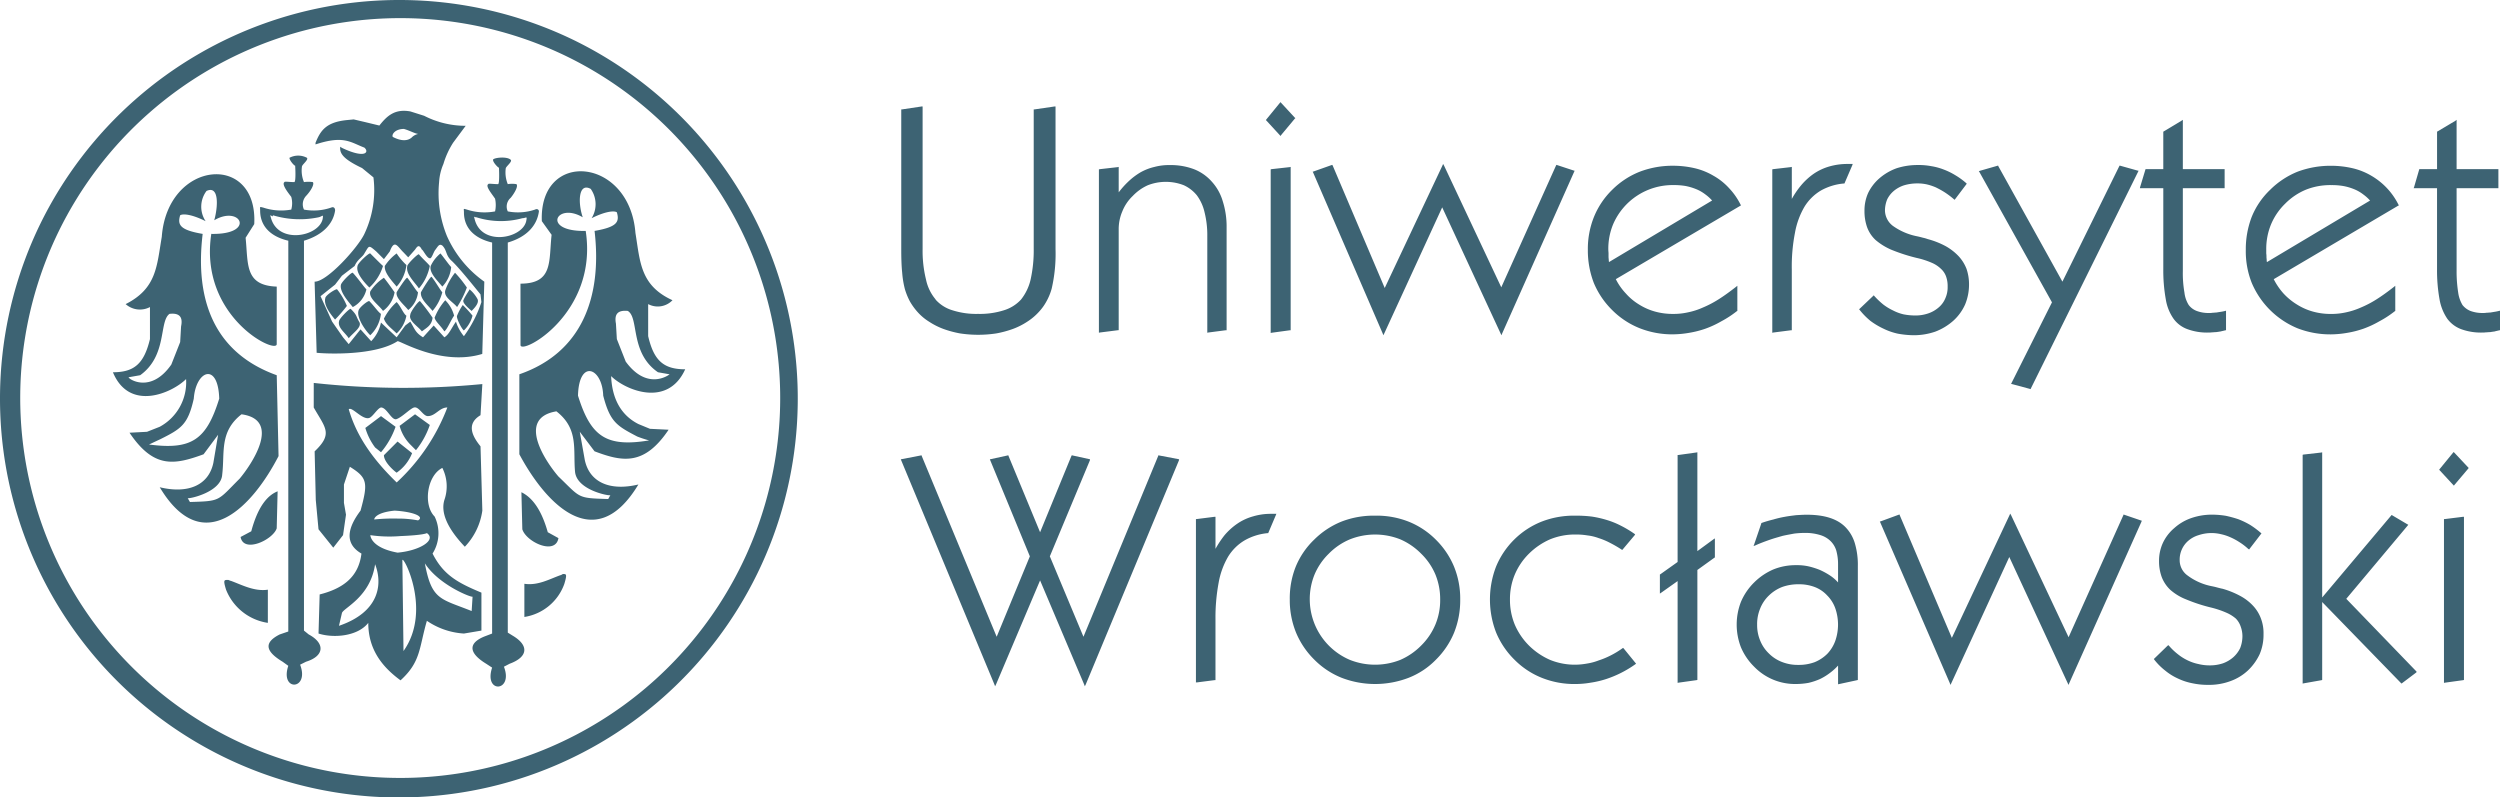 <?xml version="1.0" encoding="UTF-8" standalone="no"?>
<svg
   width="299.123"
   height="95.415"
   viewBox="0 0 299.123 95.415"
   version="1.1"
   id="svg1"
   xmlns="http://www.w3.org/2000/svg"
   xmlns:svg="http://www.w3.org/2000/svg">
  <defs
     id="defs1" />
  <g
     id="Warstwa_x0020_1"
     transform="translate(-1047.034,-1240.763)">
    <g
       id="_2410680934192"
       transform="translate(1047.036,1240.744)"
       style="fill:#3d6373;fill-opacity:1">
      <path
         id="Path_2"
         data-name="Path 2"
         d="m 4967.082,1695.87 2.365,-0.353 h 0.109 v 17.044 a 14.265,14.265 0 0 0 0.408,3.67 5.36,5.36 0 0 0 1.141,2.365 v 0.027 a 4.376,4.376 0 0 0 2.012,1.278 9.308,9.308 0 0 0 3.072,0.435 9.468,9.468 0 0 0 3.1,-0.435 4.6,4.6 0 0 0 2.039,-1.278 v 0 a 6.012,6.012 0 0 0 1.143,-2.365 16.056,16.056 0 0 0 0.379,-3.7 v -16.688 h 0.083 l 2.417,-0.353 h 0.11 v 17.072 a 18.514,18.514 0 0 1 -0.462,4.73 6.857,6.857 0 0 1 -0.626,1.522 6.078,6.078 0 0 1 -0.925,1.277 6.84,6.84 0 0 1 -1.357,1.142 8.472,8.472 0 0 1 -1.713,0.87 v 0 a 12.184,12.184 0 0 1 -2.012,0.543 14.435,14.435 0 0 1 -4.323,0 12.134,12.134 0 0 1 -2.011,-0.543 v 0 a 8.489,8.489 0 0 1 -1.714,-0.87 v 0 a 6.257,6.257 0 0 1 -1.359,-1.142 7.385,7.385 0 0 1 -0.923,-1.277 7.938,7.938 0 0 1 -0.6,-1.468 11.146,11.146 0 0 1 -0.325,-1.985 c -0.083,-0.815 -0.109,-1.74 -0.109,-2.8 v -16.718 z m 23.568,26.587 v -19.41 l 0.11,-0.027 2.147,-0.245 0.111,-0.027 v 3.045 a 10.216,10.216 0 0 1 1.139,-1.278 8.1,8.1 0 0 1 1.468,-1.115 v 0 a 6.371,6.371 0 0 1 1.686,-0.652 6.754,6.754 0 0 1 1.849,-0.218 v 0 a 7.853,7.853 0 0 1 2.854,0.489 5.516,5.516 0 0 1 2.12,1.468 v 0 a 5.951,5.951 0 0 1 1.332,2.365 9.934,9.934 0 0 1 0.463,3.126 v 0 12.315 h -0.11 l -2.093,0.272 -0.108,0.027 v -11.526 0 a 11.272,11.272 0 0 0 -0.326,-2.882 5.425,5.425 0 0 0 -0.927,-2.039 v 0 a 4.377,4.377 0 0 0 -1.548,-1.2 5.921,5.921 0 0 0 -4.32,0 5.691,5.691 0 0 0 -1.795,1.278 v 0 a 5.18,5.18 0 0 0 -1.251,1.849 5.383,5.383 0 0 0 -0.434,2.2 v 12.016 h -0.082 l -2.149,0.272 -0.137,0.027 z m 20.035,-25.391 1.6,-1.957 0.083,-0.109 0.081,0.082 1.632,1.767 0.079,0.054 -0.079,0.082 -1.632,1.957 -0.081,0.109 -0.083,-0.109 -1.6,-1.74 -0.053,-0.055 z m 0.518,25.445 v -19.464 l 0.081,-0.027 2.2,-0.245 0.11,-0.027 v 19.546 h -0.083 l -2.2,0.3 -0.108,0.027 z m 13.4,0.163 -8.32,-19.246 -0.053,-0.109 0.108,-0.027 2.146,-0.761 0.083,-0.027 0.053,0.081 6.227,14.653 6.906,-14.653 0.079,-0.19 0.109,0.19 6.852,14.571 6.551,-14.571 0.055,-0.081 0.08,0.027 1.985,0.653 0.108,0.027 -0.053,0.109 -8.619,19.355 -0.081,0.217 -0.109,-0.217 -6.986,-15.087 -6.932,15.087 -0.109,0.217 z m 27.075,-8.536 12.34,-7.367 a 5.116,5.116 0 0 0 -0.814,-0.734 4.72,4.72 0 0 0 -1.088,-0.625 6.848,6.848 0 0 0 -1.277,-0.38 8.456,8.456 0 0 0 -1.468,-0.109 7.748,7.748 0 0 0 -7.2,4.7 7.688,7.688 0 0 0 -0.571,2.99 c 0,0.191 0.026,0.354 0.026,0.489 v 0.408 0 c 0,0.136 0.027,0.272 0.027,0.408 z m 15.3,5.872 a 12.238,12.238 0 0 1 -1.876,1.223 11.582,11.582 0 0 1 -1.875,0.87 v 0 a 11.512,11.512 0 0 1 -1.9,0.489 11.944,11.944 0 0 1 -1.958,0.19 10.591,10.591 0 0 1 -4.023,-0.734 9.776,9.776 0 0 1 -3.289,-2.174 9.911,9.911 0 0 1 -2.2,-3.262 10.83,10.83 0 0 1 -0.706,-3.942 10.276,10.276 0 0 1 0.734,-3.942 9.554,9.554 0 0 1 2.176,-3.235 9.729,9.729 0 0 1 3.316,-2.175 11,11 0 0 1 4,-0.707 11.393,11.393 0 0 1 2.583,0.3 7.985,7.985 0 0 1 2.229,0.9 7.468,7.468 0 0 1 1.848,1.468 8.1,8.1 0 0 1 1.386,1.984 l 0.055,0.082 -0.082,0.054 -14.9,8.78 a 7.157,7.157 0 0 0 1.2,1.713 6.834,6.834 0 0 0 1.6,1.332 7.154,7.154 0 0 0 1.93,0.843 7.881,7.881 0 0 0 2.147,0.272 v 0 a 7.819,7.819 0 0 0 1.767,-0.19 8.34,8.34 0 0 0 1.768,-0.571 12.447,12.447 0 0 0 1.875,-0.979 c 0.653,-0.408 1.358,-0.924 2.093,-1.495 l 0.163,-0.136 v 3.018 z m 4.241,2.447 v -19.41 l 0.081,-0.027 2.121,-0.245 0.135,-0.027 v 3.833 a 10.382,10.382 0 0 1 1.088,-1.6 7.826,7.826 0 0 1 1.576,-1.441 6.559,6.559 0 0 1 1.821,-0.843 7.711,7.711 0 0 1 2.12,-0.3 h 0.681 l -0.055,0.163 -0.9,2.093 -0.027,0.081 h -0.054 a 6.794,6.794 0 0 0 -2.774,0.843 5.774,5.774 0 0 0 -1.957,1.93 9.41,9.41 0 0 0 -1.142,3.126 20.977,20.977 0 0 0 -0.38,4.377 v 7.286 h -0.108 l -2.12,0.272 -0.109,0.027 z m 10.466,-2.746 1.6,-1.522 0.081,-0.081 0.055,0.081 a 9.632,9.632 0 0 0 1.087,1.033 6.438,6.438 0 0 0 1.168,0.707 v 0 a 5.347,5.347 0 0 0 1.252,0.462 7.406,7.406 0 0 0 1.358,0.136 4.681,4.681 0 0 0 1.576,-0.244 3.728,3.728 0 0 0 1.25,-0.707 v 0 a 2.865,2.865 0 0 0 0.816,-1.114 3.229,3.229 0 0 0 0.272,-1.387 3.427,3.427 0 0 0 -0.191,-1.223 2.278,2.278 0 0 0 -0.6,-0.9 3.611,3.611 0 0 0 -1.115,-0.734 9.674,9.674 0 0 0 -1.768,-0.571 v 0 a 21.144,21.144 0 0 1 -3.043,-0.979 7.39,7.39 0 0 1 -1.9,-1.169 v 0 a 3.927,3.927 0 0 1 -1.006,-1.495 v 0 a 5.737,5.737 0 0 1 -0.327,-1.984 5.137,5.137 0 0 1 0.436,-2.148 5.5,5.5 0 0 1 1.359,-1.767 v 0 a 6.5,6.5 0 0 1 2.065,-1.2 8.168,8.168 0 0 1 2.5,-0.381 v 0 a 8.114,8.114 0 0 1 1.631,0.136 7.216,7.216 0 0 1 1.5,0.408 v 0 a 8.166,8.166 0 0 1 1.385,0.68 8.416,8.416 0 0 1 1.306,0.952 l 0.053,0.055 -0.053,0.081 -1.334,1.767 -0.081,0.082 -0.082,-0.082 a 10.224,10.224 0 0 0 -1.087,-0.815 10.521,10.521 0 0 0 -1.086,-0.6 v 0 a 6.371,6.371 0 0 0 -1.087,-0.354 5.124,5.124 0 0 0 -1.088,-0.109 5.5,5.5 0 0 0 -1.575,0.218 3.682,3.682 0 0 0 -1.252,0.679 v 0 a 3.081,3.081 0 0 0 -0.788,1.005 3.542,3.542 0 0 0 -0.271,1.332 2.358,2.358 0 0 0 0.951,1.849 7.449,7.449 0 0 0 2.936,1.251 v 0 c 0.244,0.054 0.464,0.109 0.654,0.163 a 3.932,3.932 0 0 1 0.569,0.163 9.785,9.785 0 0 1 2.146,0.843 6.475,6.475 0 0 1 1.55,1.2 v 0 a 4.723,4.723 0 0 1 0.952,1.523 5.694,5.694 0 0 1 0.3,1.849 6.244,6.244 0 0 1 -0.461,2.392 v 0 a 5.815,5.815 0 0 1 -1.413,1.957 v 0 a 7.006,7.006 0 0 1 -2.148,1.305 7.913,7.913 0 0 1 -2.583,0.435 11.041,11.041 0 0 1 -1.93,-0.19 7.546,7.546 0 0 1 -1.713,-0.6 8.943,8.943 0 0 1 -1.548,-0.925 8.6,8.6 0 0 1 -1.305,-1.332 l -0.055,-0.055 z m 20.361,9.6 -2.121,-0.571 -0.135,-0.027 0.055,-0.11 4.838,-9.65 -8.672,-15.577 -0.082,-0.108 0.136,-0.055 2.093,-0.6 0.082,-0.027 0.027,0.082 7.666,13.81 6.8,-13.81 0.054,-0.082 0.083,0.027 2.039,0.571 0.136,0.027 -0.053,0.109 -12.833,25.934 -0.027,0.082 z m 23.378,-7.014 c -0.161,0.054 -0.352,0.082 -0.543,0.136 -0.162,0.027 -0.353,0.054 -0.516,0.081 -0.191,0 -0.354,0.028 -0.517,0.028 a 2.857,2.857 0 0 1 -0.461,0.027 6.78,6.78 0 0 1 -2.5,-0.407 3.523,3.523 0 0 1 -1.661,-1.251 5.553,5.553 0 0 1 -0.923,-2.311 19.519,19.519 0 0 1 -0.3,-3.642 v -9.658 h -2.8 l 0.026,-0.136 0.625,-2.067 0.028,-0.081 h 2.12 v -4.486 l 0.055,-0.027 2.122,-1.278 0.162,-0.109 v 5.9 h 5 v 2.284 h -5 v 9.922 0 a 13.432,13.432 0 0 0 0.191,2.555 3.557,3.557 0 0 0 0.516,1.5 2.147,2.147 0 0 0 0.954,0.707 4,4 0 0 0 1.494,0.244 2.06,2.06 0 0 0 0.407,-0.027 c 0.137,0 0.3,-0.027 0.436,-0.027 0.162,-0.027 0.326,-0.054 0.516,-0.082 a 4.91,4.91 0 0 0 0.544,-0.109 l 0.109,-0.027 v 2.338 z m 4.975,-8.155 12.342,-7.367 a 5.17,5.17 0 0 0 -0.815,-0.734 4.673,4.673 0 0 0 -1.089,-0.625 6.549,6.549 0 0 0 -1.3,-0.38 7.954,7.954 0 0 0 -1.44,-0.109 7.858,7.858 0 0 0 -3.02,0.544 7.549,7.549 0 0 0 -2.5,1.685 7.463,7.463 0 0 0 -1.685,2.474 7.724,7.724 0 0 0 -0.571,2.99 v 0.489 a 2.378,2.378 0 0 1 0.027,0.408 c 0,0.136 0.028,0.272 0.028,0.408 v 0 a 0.615,0.615 0 0 0 0.03,0.213 z m 15.306,5.872 a 12.265,12.265 0 0 1 -1.876,1.223 11.61,11.61 0 0 1 -1.876,0.87 v 0 a 11.5,11.5 0 0 1 -1.9,0.489 11.93,11.93 0 0 1 -1.956,0.19 10.829,10.829 0 0 1 -4.051,-0.734 10.153,10.153 0 0 1 -5.465,-5.437 10.276,10.276 0 0 1 -0.707,-3.942 10.8,10.8 0 0 1 0.707,-3.942 9.272,9.272 0 0 1 2.2,-3.235 9.922,9.922 0 0 1 3.29,-2.175 11.263,11.263 0 0 1 4.025,-0.707 v 0 a 11.387,11.387 0 0 1 2.582,0.3 7.979,7.979 0 0 1 2.229,0.9 v 0 a 8.273,8.273 0 0 1 3.233,3.452 l 0.055,0.082 -0.109,0.054 -14.869,8.78 a 7.93,7.93 0 0 0 1.169,1.713 7.572,7.572 0 0 0 1.631,1.332 7.12,7.12 0 0 0 1.93,0.843 7.872,7.872 0 0 0 2.148,0.272 v 0 a 7.974,7.974 0 0 0 1.765,-0.19 8.88,8.88 0 0 0 1.767,-0.571 12.408,12.408 0 0 0 1.876,-0.979 c 0.652,-0.408 1.36,-0.924 2.093,-1.495 l 0.163,-0.136 v 3.018 z m 12.5,2.284 c -0.189,0.054 -0.38,0.082 -0.544,0.136 -0.19,0.027 -0.378,0.054 -0.542,0.081 -0.164,0 -0.354,0.028 -0.518,0.028 a 2.677,2.677 0 0 1 -0.461,0.027 6.885,6.885 0 0 1 -2.5,-0.407 v 0 a 3.656,3.656 0 0 1 -1.66,-1.251 5.93,5.93 0 0 1 -0.924,-2.311 19.529,19.529 0 0 1 -0.3,-3.642 v -9.659 h -2.8 l 0.054,-0.136 0.6,-2.067 0.028,-0.081 h 2.12 v -4.486 l 0.055,-0.027 2.148,-1.278 0.135,-0.109 v 5.9 h 5 v 2.284 h -5 v 9.922 0 a 16.209,16.209 0 0 0 0.19,2.555 3.956,3.956 0 0 0 0.518,1.5 2.3,2.3 0 0 0 0.951,0.707 4.1,4.1 0 0 0 1.495,0.244 2.072,2.072 0 0 0 0.408,-0.027 c 0.163,0 0.3,-0.027 0.463,-0.027 l 0.488,-0.082 a 4.91,4.91 0 0 0 0.544,-0.109 l 0.136,-0.027 v 2.338 z"
         transform="translate(-4859.168,-1682.76)"
         fill="#fff"
         style="fill:#3d6373;fill-opacity:1" />
      <path
         id="Path_3"
         data-name="Path 3"
         d="m 4976.2,3262.809 -11.144,-26.8 -0.056,-0.137 0.135,-0.027 2.258,-0.435 0.081,-0.028 0.027,0.082 8.971,21.639 3.97,-9.623 -4.731,-11.471 -0.055,-0.137 0.136,-0.027 1.985,-0.435 0.082,-0.028 0.028,0.082 3.779,9.134 3.75,-9.134 0.055,-0.082 0.081,0.028 1.985,0.435 0.107,0.027 -0.025,0.137 -4.786,11.471 4.023,9.623 8.944,-21.639 0.028,-0.082 0.081,0.028 2.284,0.435 0.11,0.027 -0.028,0.137 -11.146,26.8 -0.109,0.218 -0.082,-0.218 -5.272,-12.45 -5.274,12.45 -0.109,0.218 z m 24.113,-0.353 v -19.437 h 0.083 l 2.147,-0.271 h 0.109 v 3.833 a 12.115,12.115 0 0 1 1.086,-1.631 7.68,7.68 0 0 1 1.578,-1.414 6.328,6.328 0 0 1 1.848,-0.842 7.321,7.321 0 0 1 2.092,-0.3 h 0.679 l -0.053,0.136 -0.9,2.12 -0.024,0.054 h -0.056 a 6.8,6.8 0 0 0 -2.772,0.87 5.774,5.774 0 0 0 -1.958,1.93 9.413,9.413 0 0 0 -1.142,3.127 22.711,22.711 0 0 0 -0.379,4.35 v 7.312 h -0.109 l -2.122,0.272 h -0.109 z m 13.62,-9.814 a 7.886,7.886 0 0 0 4.812,7.232 8.194,8.194 0 0 0 6.008,0 7.931,7.931 0 0 0 2.5,-1.712 7.733,7.733 0 0 0 1.713,-2.528 7.6,7.6 0 0 0 0.57,-2.991 7.78,7.78 0 0 0 -0.57,-2.989 7.608,7.608 0 0 0 -1.713,-2.5 v 0 a 7.914,7.914 0 0 0 -2.5,-1.712 v 0 a 8.181,8.181 0 0 0 -6.008,0 7.712,7.712 0 0 0 -2.528,1.712 7.614,7.614 0 0 0 -1.712,2.5 7.807,7.807 0 0 0 -0.573,2.988 z m -2.392,0 a 10.244,10.244 0 0 1 0.707,-3.914 v 0 a 9.482,9.482 0 0 1 2.2,-3.234 9.9,9.9 0 0 1 3.289,-2.175 10.654,10.654 0 0 1 4,-0.707 10.455,10.455 0 0 1 4,0.707 9.629,9.629 0 0 1 3.289,2.175 9.81,9.81 0 0 1 2.175,3.234 10.144,10.144 0 0 1 0.733,3.914 10.425,10.425 0 0 1 -0.733,3.969 9.824,9.824 0 0 1 -2.175,3.235 9.267,9.267 0 0 1 -3.289,2.175 11.175,11.175 0 0 1 -7.966,0 9.64,9.64 0 0 1 -3.289,-2.175 9.882,9.882 0 0 1 -2.2,-3.262 10.3,10.3 0 0 1 -0.741,-3.942 z m 41.348,7.748 a 13.07,13.07 0 0 1 -3.48,1.767 v 0 a 11.256,11.256 0 0 1 -1.847,0.435 10.826,10.826 0 0 1 -1.848,0.164 10.465,10.465 0 0 1 -4,-0.734 9.637,9.637 0 0 1 -3.289,-2.175 9.87,9.87 0 0 1 -2.2,-3.262 10.954,10.954 0 0 1 0,-7.884 9.842,9.842 0 0 1 5.465,-5.382 10.694,10.694 0 0 1 4.024,-0.707 15.205,15.205 0 0 1 1.956,0.109 12.482,12.482 0 0 1 1.794,0.407 9.929,9.929 0 0 1 1.685,0.681 12.852,12.852 0 0 1 1.633,0.978 l 0.081,0.054 -0.056,0.109 -1.44,1.712 -0.055,0.054 -0.081,-0.054 a 14.482,14.482 0 0 0 -1.359,-0.788 8.124,8.124 0 0 0 -1.359,-0.571 v 0 a 5.843,5.843 0 0 0 -1.359,-0.327 8.382,8.382 0 0 0 -1.439,-0.108 7.851,7.851 0 0 0 -3.02,0.572 8.328,8.328 0 0 0 -2.526,1.712 7.7,7.7 0 0 0 -1.713,2.528 7.6,7.6 0 0 0 -0.57,2.963 v 0 a 7.739,7.739 0 0 0 0.57,2.991 8,8 0 0 0 1.713,2.528 8.347,8.347 0 0 0 2.526,1.712 7.873,7.873 0 0 0 3.02,0.571 8.305,8.305 0 0 0 1.385,-0.136 6.824,6.824 0 0 0 1.414,-0.381 9.611,9.611 0 0 0 1.441,-0.6 10.621,10.621 0 0 0 1.386,-0.843 l 0.081,-0.054 0.081,0.082 1.415,1.739 0.054,0.081 z m 5.056,2.094 v -12.044 l -1.957,1.386 -0.164,0.11 v -2.283 l 0.054,-0.028 2.066,-1.469 v -12.8 h 0.081 l 2.148,-0.3 0.136,-0.027 v 11.825 l 1.93,-1.413 0.165,-0.11 v 2.284 l -0.055,0.027 -2.039,1.468 v 13.157 l -0.108,0.027 -2.148,0.3 -0.108,0.027 z m 9.515,-6.85 a 4.765,4.765 0 0 0 0.354,1.9 4.419,4.419 0 0 0 1.033,1.549 4.508,4.508 0 0 0 1.576,1.033 5.156,5.156 0 0 0 1.985,0.353 5.423,5.423 0 0 0 1.931,-0.326 4.626,4.626 0 0 0 1.521,-1.005 4.462,4.462 0 0 0 0.952,-1.549 5.938,5.938 0 0 0 0,-3.887 4.154,4.154 0 0 0 -0.978,-1.549 3.934,3.934 0 0 0 -1.495,-1.006 5.286,5.286 0 0 0 -1.9,-0.326 5.744,5.744 0 0 0 -1.985,0.326 4.775,4.775 0 0 0 -1.6,1.033 4.416,4.416 0 0 0 -1.033,1.549 4.86,4.86 0 0 0 -0.363,1.904 z m 9.679,4.919 a 6.761,6.761 0 0 1 -0.925,0.843 6.985,6.985 0 0 1 -1.224,0.76 7.483,7.483 0 0 1 -1.386,0.462 8.387,8.387 0 0 1 -1.468,0.136 6.812,6.812 0 0 1 -5.03,-2.066 7.191,7.191 0 0 1 -1.577,-2.311 7.5,7.5 0 0 1 0,-5.465 7.193,7.193 0 0 1 1.577,-2.311 7.409,7.409 0 0 1 2.284,-1.549 7.05,7.05 0 0 1 2.746,-0.516 6.34,6.34 0 0 1 1.442,0.135 9.126,9.126 0 0 1 1.385,0.435 v 0 a 8.449,8.449 0 0 1 1.279,0.707 v 0 a 4.956,4.956 0 0 1 0.9,0.788 v -2.146 a 6.035,6.035 0 0 0 -0.219,-1.686 2.684,2.684 0 0 0 -0.734,-1.169 v 0 a 2.975,2.975 0 0 0 -1.223,-0.679 5.957,5.957 0 0 0 -1.793,-0.244 10.456,10.456 0 0 0 -1.28,0.081 c -0.433,0.082 -0.9,0.163 -1.385,0.272 -0.461,0.136 -0.978,0.272 -1.522,0.462 -0.544,0.19 -1.142,0.407 -1.739,0.679 l -0.217,0.082 0.08,-0.218 0.843,-2.474 v -0.054 l 0.055,-0.027 c 0.463,-0.163 0.952,-0.3 1.387,-0.408 a 12.886,12.886 0 0 1 1.387,-0.326 v 0 c 0.435,-0.082 0.9,-0.136 1.333,-0.191 0.434,-0.026 0.87,-0.054 1.276,-0.054 2.122,0 3.67,0.49 4.649,1.5 v 0 a 4.645,4.645 0 0 1 1.115,1.93 9.083,9.083 0 0 1 0.354,2.745 v 13.593 l -0.081,0.027 -2.148,0.463 -0.136,0.027 v -2.23 z m 13.374,2.093 -8.319,-19.219 -0.054,-0.109 0.108,-0.027 2.147,-0.789 0.109,-0.027 0.028,0.109 6.225,14.653 6.9,-14.68 0.082,-0.189 0.109,0.189 6.877,14.6 6.553,-14.6 0.026,-0.081 0.081,0.027 1.985,0.679 0.109,0.028 -0.027,0.109 -8.646,19.327 -0.081,0.218 -0.108,-0.218 -6.987,-15.087 -6.932,15.087 -0.108,0.218 z m 24.468,-2.935 1.6,-1.55 0.082,-0.055 0.083,0.082 a 7.291,7.291 0 0 0 1.059,1.006 5.967,5.967 0 0 0 1.168,0.734 v 0 a 5.454,5.454 0 0 0 1.277,0.435 5.52,5.52 0 0 0 1.361,0.163 4.936,4.936 0 0 0 1.577,-0.244 3.9,3.9 0 0 0 1.249,-0.735 v 0 a 3.49,3.49 0 0 0 0.817,-1.087 3.958,3.958 0 0 0 0.271,-1.387 3.356,3.356 0 0 0 -0.22,-1.224 2.489,2.489 0 0 0 -0.57,-0.924 4.367,4.367 0 0 0 -1.14,-0.706 11.1,11.1 0 0 0 -1.769,-0.6 v 0 a 19.708,19.708 0 0 1 -3.016,-0.979 6.352,6.352 0 0 1 -1.931,-1.168 4.157,4.157 0 0 1 -1.005,-1.5 5.488,5.488 0 0 1 -0.326,-1.957 5.082,5.082 0 0 1 0.462,-2.147 5.247,5.247 0 0 1 1.359,-1.767 v 0 a 5.941,5.941 0 0 1 2.039,-1.2 7.479,7.479 0 0 1 2.528,-0.408 v 0 a 10.249,10.249 0 0 1 1.6,0.137 13.68,13.68 0 0 1 1.495,0.407 v 0 a 9.647,9.647 0 0 1 1.413,0.68 10.238,10.238 0 0 1 1.278,0.952 l 0.082,0.054 -0.055,0.082 -1.359,1.767 -0.054,0.082 -0.108,-0.054 a 6.932,6.932 0 0 0 -1.06,-0.816 7.377,7.377 0 0 0 -1.116,-0.6 v 0 a 5.646,5.646 0 0 0 -1.087,-0.354 4.845,4.845 0 0 0 -2.664,0.109 3.331,3.331 0 0 0 -1.224,0.652 v 0 a 2.969,2.969 0 0 0 -1.06,2.338 2.245,2.245 0 0 0 0.951,1.849 7.106,7.106 0 0 0 2.909,1.278 c 0.272,0.054 0.49,0.109 0.681,0.163 v 0 c 0.217,0.054 0.407,0.108 0.571,0.135 v 0 a 10.447,10.447 0 0 1 2.147,0.87 v 0 a 5.882,5.882 0 0 1 1.549,1.2 v 0 a 4.564,4.564 0 0 1 0.924,1.523 4.915,4.915 0 0 1 0.3,1.822 5.925,5.925 0 0 1 -0.463,2.419 v 0 a 6.462,6.462 0 0 1 -1.414,1.957 v 0 a 6.082,6.082 0 0 1 -2.122,1.278 7.321,7.321 0 0 1 -2.609,0.435 8.7,8.7 0 0 1 -1.9,-0.191 7.264,7.264 0 0 1 -1.739,-0.571 6.774,6.774 0 0 1 -1.522,-0.951 v 0 a 7.359,7.359 0 0 1 -1.3,-1.3 l -0.054,-0.082 z m 20.089,-7.314 8.263,-9.813 0.054,-0.054 0.082,0.054 1.793,1.06 0.109,0.055 -0.082,0.109 -7.339,8.753 8.373,8.672 0.053,0.082 -0.08,0.082 -1.659,1.25 -0.055,0.055 -0.081,-0.055 -9.433,-9.7 v 9.324 l -0.082,0.027 -2.149,0.38 -0.106,0.028 v -27.375 l 0.08,-0.027 2.147,-0.245 0.11,-0.027 v 17.368 z m 14.053,-15.359 1.6,-1.957 0.082,-0.083 0.081,0.083 1.657,1.767 0.056,0.054 -0.056,0.082 -1.657,1.958 -0.055,0.081 -0.081,-0.081 -1.632,-1.767 -0.055,-0.054 z m 0.516,25.445 v -19.464 h 0.111 l 2.173,-0.271 h 0.109 v 19.518 l -0.08,0.027 -2.176,0.3 -0.137,0.027 z"
         transform="translate(-4857.222,-3180.895)"
         fill="#fff"
         style="fill:#3d6373;fill-opacity:1" />
      <g
         id="Group_2"
         data-name="Group 2"
         style="fill:#3d6373;fill-opacity:1">
        <path
           id="Path_4"
           data-name="Path 4"
           d="m 1521.249,1736.96 c 0.6,-1.5 1.3,-2.474 3.751,-2.719 l 0.816,-0.081 1.386,0.326 1.685,0.408 c 0.9,-1.142 1.848,-2.039 3.724,-1.685 l 1.631,0.516 a 10.812,10.812 0 0 0 4.974,1.2 l -1.495,2.012 a 9.912,9.912 0 0 0 -1.169,2.555 6.375,6.375 0 0 0 -0.517,2.175 13.545,13.545 0 0 0 0.924,6.416 13.278,13.278 0 0 0 4.486,5.491 l -0.244,8.645 c -4.894,1.5 -9.9,-1.631 -10.14,-1.522 -2.691,1.739 -8.4,1.522 -9.677,1.386 l -0.245,-8.509 c 1.495,0.028 5.219,-4.132 5.953,-5.709 a 12.249,12.249 0 0 0 1.087,-6.768 l -1.359,-1.115 c -2.229,-1.06 -2.719,-1.739 -2.61,-2.555 l 0.19,0.136 c 2.8,1.332 3.317,0.516 2.692,-0.028 -1.658,-0.625 -2.447,-1.5 -5.845,-0.38 z m 5.845,13.239 c 0.6,-0.952 0.462,-1.06 1.413,-0.245 l 0.924,0.925 0.707,-0.925 c 0.571,-1.522 0.924,-0.571 1.631,0.109 l 0.571,0.6 0.816,-0.924 c 0.244,-0.354 0.462,-0.707 0.815,0 0.136,0 0.6,1.033 0.952,1.033 0.218,0.109 0.462,-0.816 0.68,-1.033 0.353,-0.489 0.462,-0.707 0.815,-0.489 0.6,0.6 0.353,1.169 1.169,1.876 0.951,0.924 2.447,2.8 3.4,3.969 l 0.109,0.925 a 14.451,14.451 0 0 1 -2.093,4.078 5.164,5.164 0 0 1 -0.952,-1.74 c -0.571,0.816 -0.816,1.523 -1.386,1.876 l -1.278,-1.414 -1.278,1.414 c -0.951,-0.6 -0.951,-0.951 -1.522,-1.876 l -0.6,0.462 -1.033,1.414 -1.875,-1.767 a 4.508,4.508 0 0 1 -1.169,2.229 l -1.277,-1.414 -1.414,1.767 -0.679,-0.816 -1.305,-1.876 -1.386,-3.044 1.74,-1.387 0.816,-1.06 1.522,-1.169 c 0.354,-0.815 0.924,-1.033 1.169,-1.495 z m -0.816,1.495 c 0,-0.326 1.413,-1.631 1.522,-1.495 0.571,0.571 1.278,1.278 1.522,1.495 a 5.685,5.685 0 0 1 -1.631,2.582 c -0.6,-0.6 -1.658,-1.767 -1.413,-2.582 z m -1.984,2.229 c 0.108,-0.354 1.278,-1.522 1.414,-1.413 0.571,0.6 1.386,1.767 1.631,1.985 a 3.208,3.208 0 0 1 -1.631,2.12 c -0.49,-0.6 -1.631,-1.875 -1.414,-2.692 z m -1.876,1.631 c 0,-0.353 1.305,-1.169 1.414,-1.06 a 8.3,8.3 0 0 1 1.169,1.984 17.271,17.271 0 0 1 -1.414,1.631 c -0.571,-0.679 -1.386,-1.74 -1.169,-2.555 z m 1.659,2.691 c 0.109,-0.353 1.277,-1.522 1.386,-1.414 0.816,0.816 0.571,0.816 1.06,1.632 0.217,0.6 -0.707,1.169 -1.3,1.876 -0.462,-0.707 -1.386,-1.278 -1.142,-2.094 z m 15.957,-0.6 a 3.808,3.808 0 0 1 -1.033,1.767 c -0.245,-0.135 -0.952,-1.522 -0.816,-1.767 a 6.8,6.8 0 0 1 0.68,-1.278 13.607,13.607 0 0 1 1.169,1.278 z m -0.109,-0.571 c 0.354,-0.353 0.924,-0.952 0.707,-1.414 a 4.074,4.074 0 0 0 -0.951,-1.169 c -0.109,0.245 -0.326,0.489 -0.68,1.169 0,0.136 -0.462,0.245 0.924,1.414 z m -2.093,0.571 c -0.354,0.461 -0.816,1.631 -1.169,1.876 -0.463,-0.707 -1.06,-1.169 -1.169,-1.631 a 7.258,7.258 0 0 1 1.278,-2.093 4.109,4.109 0 0 1 1.06,1.849 z m -11.445,-0.571 c 0,-0.353 1.169,-1.278 1.3,-1.169 0.571,0.571 1.033,1.278 1.387,1.522 a 4.17,4.17 0 0 1 -1.278,2.556 c -0.6,-0.571 -1.631,-2.093 -1.414,-2.909 z m 1.414,-2.337 a 5.476,5.476 0 0 1 1.631,-1.631 c 0.462,0.571 1.033,1.387 1.278,1.739 a 3.546,3.546 0 0 1 -1.386,2.229 c -0.489,-0.707 -1.767,-1.523 -1.522,-2.337 z m 3.153,0.108 c 0.109,-0.218 1.169,-1.848 1.278,-1.739 0.462,0.571 1.033,1.522 1.278,1.739 a 3.117,3.117 0 0 1 -1.169,2.121 c -0.463,-0.6 -1.522,-1.414 -1.387,-2.121 z m -1.522,3.154 a 6.845,6.845 0 0 1 1.522,-1.984 c 0.462,0.462 0.816,1.413 1.169,1.631 a 3.914,3.914 0 0 1 -1.169,2.12 c -0.6,-0.6 -1.3,-1.06 -1.522,-1.767 z m 3.154,-0.462 c 0,-0.354 1.033,-1.74 1.169,-1.631 a 23.524,23.524 0 0 1 1.5,1.985 c -0.109,0.924 -0.68,1.169 -1.278,1.631 -0.462,-0.6 -1.631,-1.278 -1.386,-1.985 z m 1.277,-2.692 c 0.109,-0.218 1.169,-1.984 1.278,-1.848 0.462,0.57 1.06,1.63 1.278,1.848 a 5.6,5.6 0 0 1 -1.169,2.229 c -0.463,-0.6 -1.5,-1.414 -1.387,-2.229 z m 2.909,-0.218 a 7.361,7.361 0 0 1 1.169,-2.12 13.7,13.7 0 0 1 1.414,1.767 11.741,11.741 0 0 1 -1.169,2.338 c -0.462,-0.6 -1.631,-1.169 -1.413,-1.985 z m -7.231,-2.936 a 5.813,5.813 0 0 1 1.414,-1.495 7.459,7.459 0 0 0 1.169,1.386 4.652,4.652 0 0 1 -1.169,2.583 c -0.489,-0.6 -1.522,-1.659 -1.414,-2.474 z m 5.492,0 a 4.186,4.186 0 0 1 1.169,-1.495 c 0.463,0.571 1.033,1.386 1.278,1.63 a 3.891,3.891 0 0 1 -1.06,2.339 c -0.463,-0.6 -1.631,-1.659 -1.386,-2.474 z m -2.8,0 c 0,-0.217 1.278,-1.495 1.386,-1.386 0.49,0.571 1.06,1.06 1.305,1.386 a 5.8,5.8 0 0 1 -1.305,2.691 c -0.462,-0.706 -1.631,-1.739 -1.386,-2.691 z m -0.408,-16.392 c 0.68,0.19 1.277,0.544 1.712,0.6 a 1.517,1.517 0 0 0 -0.788,0.435 c -0.734,0.626 -1.794,0.164 -2.256,-0.081 -0.165,-0.3 0.298,-0.953 1.331,-0.953 z m -2.392,39.037 c 0,0.815 1.169,1.848 1.522,2.093 a 5.1,5.1 0 0 0 1.849,-2.338 l -1.74,-1.387 z m 1.876,-3.507 a 5.061,5.061 0 0 0 1.278,2.229 l 0.679,0.68 a 9.891,9.891 0 0 0 1.658,-3.018 l -1.767,-1.278 z m -4.1,0.245 a 7.3,7.3 0 0 0 1.169,2.338 l 0.707,0.571 a 9.653,9.653 0 0 0 1.74,-3.045 l -1.74,-1.277 z m 1.06,10.955 a 22.173,22.173 0 0 1 2.8,-0.109 12.733,12.733 0 0 1 2.447,0.218 c 0.815,-0.462 -0.571,-1.033 -2.8,-1.169 -2.447,0.244 -2.447,1.06 -2.447,1.06 z m -0.462,1.875 a 15.889,15.889 0 0 0 3.615,0.109 c 2.8,-0.109 3.153,-0.354 3.153,-0.354 1.169,0.816 -0.815,2.093 -3.506,2.338 -3.262,-0.6 -3.262,-2.094 -3.262,-2.094 z m 9.215,-15.277 a 23.688,23.688 0 0 1 -6.062,8.971 c -3.262,-3.154 -4.92,-5.953 -5.736,-8.754 0.354,-0.353 1.522,1.169 2.338,1.06 0.462,0 1.06,-1.169 1.522,-1.277 0.707,0 1.278,1.631 1.875,1.386 0.68,-0.245 1.632,-1.278 2.093,-1.386 0.571,-0.136 1.06,1.033 1.631,1.033 0.925,0 1.386,-1.033 2.338,-1.033 z m 3.018,22.617 c 0.136,0.245 -3.969,-1.278 -5.709,-3.969 0.816,4.431 1.875,4.213 5.6,5.708 z m -8.4,-4.322 0.135,10.847 c 3.48,-4.893 -0.135,-11.662 -0.135,-10.847 z m -7.232,6.307 c 0.136,-0.6 3.4,-1.875 3.969,-5.845 0.951,2.447 0.462,5.736 -4.322,7.367 z m -3.371,-27.538 a 98.37,98.37 0 0 0 20.171,0.136 l -0.218,3.724 c -1.767,1.06 -0.952,2.555 0,3.724 l 0.218,7.693 a 7.817,7.817 0 0 1 -2.094,4.322 c -2.093,-2.2 -2.909,-4.078 -2.446,-5.6 a 4.929,4.929 0 0 0 -0.245,-3.833 c -1.849,0.925 -2.311,4.432 -0.925,5.818 a 4.566,4.566 0 0 1 -0.244,4.431 c 1.3,2.583 3.044,3.507 5.845,4.676 v 4.54 l -2.093,0.354 a 8.8,8.8 0 0 1 -4.432,-1.523 c -0.951,3.262 -0.707,4.893 -3.153,7.122 -2.229,-1.631 -3.86,-3.724 -3.86,-6.877 -1.277,1.631 -4.186,1.848 -5.953,1.278 l 0.136,-4.676 c 2.664,-0.679 4.649,-1.984 5,-4.893 -2.2,-1.278 -1.522,-3.262 -0.108,-5.138 0.924,-3.371 0.815,-3.942 -1.279,-5.247 l -0.707,2.121 v 2.2 l 0.245,1.413 -0.353,2.446 -1.169,1.5 -1.767,-2.2 -0.326,-3.507 -0.136,-5.818 c 2.229,-2.12 1.277,-2.8 -0.109,-5.246 z m 24.847,13.076 c 1.169,0.571 2.338,1.876 3.154,4.785 l 1.277,0.706 c -0.353,2.093 -3.86,0.462 -4.322,-1.06 z m -29.169,-0.109 c -1.169,0.462 -2.338,1.74 -3.153,4.784 l -1.278,0.68 c 0.353,1.984 3.86,0.353 4.322,-1.033 z m 29.523,11.064 c 1.631,0.245 3.018,-0.571 4.323,-1.032 0.109,0 0.217,-0.136 0.326,-0.136 0.354,0 0.489,0 0.136,1.169 a 6.062,6.062 0 0 1 -4.785,3.969 z m -30.691,0.707 c -1.631,0.244 -3.153,-0.6 -4.431,-1.061 -0.109,0 -0.218,-0.108 -0.354,-0.108 -0.462,0 -0.571,0 -0.218,1.169 a 6.392,6.392 0 0 0 5,3.969 z m 24.956,-44.556 a 9.723,9.723 0 0 0 5.492,0.109 c 0.462,0 0.6,-0.354 0.462,0.353 -0.462,2.093 -5.355,3.044 -6.171,-0.245 -0.109,-0.462 -0.109,-0.218 0.218,-0.218 z m 1.876,3.018 c -1.985,-0.462 -3.371,-1.631 -3.371,-3.616 0,-0.462 -0.136,-0.462 0.353,-0.326 a 6.765,6.765 0 0 0 3.371,0.218 3.588,3.588 0 0 0 0,-1.522 c -0.462,-0.68 -1.169,-1.5 -0.815,-1.74 0,-0.109 0.571,0 1.169,0 0.217,0 0.108,-2.093 0.108,-1.984 0,0.109 -0.707,-0.571 -0.707,-0.924 0,-0.245 1.658,-0.462 2.121,0 0.218,0.218 -0.6,0.816 -0.6,1.033 a 3.674,3.674 0 0 0 0.245,1.875 3.266,3.266 0 0 1 1.033,0 c 0.245,0.245 -0.218,1.06 -0.679,1.631 a 1.376,1.376 0 0 0 -0.354,1.631 6.381,6.381 0 0 0 3.262,-0.218 c 0.245,-0.136 0.462,0 0.462,0.218 -0.217,1.631 -1.386,3.045 -3.724,3.724 v 46.676 l 0.571,0.354 c 1.984,1.169 1.876,2.554 -0.353,3.37 l -0.68,0.354 c 1.169,3.018 -2.447,3.262 -1.413,0.109 l -0.708,-0.462 c -2.092,-1.278 -2.2,-2.446 -0.217,-3.262 l 0.925,-0.353 z m -26.234,-3.262 a 11.067,11.067 0 0 0 5.464,0.245 c 0.49,-0.109 0.6,-0.462 0.49,0.218 -0.49,2.12 -5.383,3.044 -6.2,-0.218 -0.109,-0.353 -0.109,-0.245 0.245,-0.109 z m 1.849,3.045 c -1.984,-0.462 -3.371,-1.631 -3.371,-3.615 0,-0.462 -0.109,-0.462 0.354,-0.353 a 6.793,6.793 0 0 0 3.37,0.245 2.849,2.849 0 0 0 0,-1.522 c -0.462,-0.6 -1.169,-1.523 -0.815,-1.767 0,-0.109 0.6,0 1.169,0 0.245,0 0.109,-2.093 0.109,-1.984 0,0.136 -0.68,-0.571 -0.68,-0.924 a 2.223,2.223 0 0 1 2.093,0 c 0.217,0.245 -0.6,0.816 -0.6,1.06 a 3.552,3.552 0 0 0 0.244,1.849 3.453,3.453 0 0 1 1.06,0 c 0.218,0.245 -0.245,1.06 -0.815,1.658 a 1.478,1.478 0 0 0 -0.245,1.631 6.353,6.353 0 0 0 3.262,-0.245 c 0.245,-0.109 0.462,0 0.462,0.353 -0.217,1.522 -1.386,2.909 -3.724,3.615 v 46.649 l 0.571,0.462 c 1.984,1.061 1.876,2.582 -0.326,3.262 l -0.707,0.354 c 1.169,3.044 -2.447,3.262 -1.414,0.136 l -0.68,-0.49 c -2.12,-1.278 -2.228,-2.311 -0.353,-3.262 l 1.033,-0.354 z m -12.016,30.8 c 0.136,0.109 3.969,-0.707 4.105,-2.8 0.326,-2.691 -0.354,-5.138 2.311,-7.231 4.92,0.679 1.06,6.171 -0.218,7.693 -2.691,2.691 -2.229,2.691 -5.953,2.8 0,0 -0.353,-0.6 -0.245,-0.462 z m -3.371,-7.014 c 2.555,-1.278 3.371,-1.74 4.077,-4.893 0.245,-3.371 2.909,-4.431 3.045,0 -1.522,4.893 -3.262,6.171 -8.4,5.491 0,0 1.033,-0.49 1.278,-0.6 z m -3.724,-7.448 1.387,-0.245 c 3.262,-2.338 2.229,-6.416 3.507,-7.34 1.169,-0.135 1.631,0.353 1.386,1.5 l -0.108,1.876 -1.06,2.691 c -2.446,3.507 -5.11,1.74 -5.11,1.522 z m 17.724,-3.969 c 0,1.277 -9.324,-3.263 -7.829,-13.185 5.383,0.109 3.507,-3.506 0.353,-1.63 0.462,-1.631 0.6,-4.214 -0.924,-3.507 a 3.128,3.128 0 0 0 -0.108,3.616 c -1.631,-0.816 -2.691,-0.924 -3.045,-0.707 -0.353,1.169 0,1.767 2.691,2.229 -0.952,7.938 1.386,14.218 8.862,16.91 l 0.218,9.677 c -3.018,5.845 -8.971,12.478 -14.218,3.725 3.371,0.814 5.844,-0.219 6.416,-2.91 l 0.571,-3.37 -1.74,2.338 c -3.507,1.277 -5.953,1.74 -8.862,-2.582 l 2.094,-0.11 1.522,-0.6 a 6.044,6.044 0 0 0 3.153,-5.708 c -1.631,1.631 -6.769,3.969 -8.753,-0.815 2.556,0 3.724,-1.033 4.431,-3.969 v -3.833 a 2.569,2.569 0 0 1 -2.909,-0.353 c 3.725,-1.876 3.725,-4.567 4.323,-8.047 0.68,-9.216 11.526,-10.167 11.064,-1.523 l -1.033,1.631 c 0.326,3.153 -0.136,5.708 3.724,5.845 z m 39.88,18.077 c -0.108,0.109 -3.969,-0.6 -4.186,-2.8 -0.245,-2.691 0.462,-5.138 -2.23,-7.231 -4.893,0.815 -1.169,6.17 0.245,7.8 2.692,2.582 2.2,2.582 5.954,2.691 0,0 0.353,-0.6 0.217,-0.462 z m 3.263,-7.014 c -2.447,-1.277 -3.263,-1.74 -4.078,-4.893 -0.109,-3.371 -2.909,-4.431 -3.018,0 1.522,4.893 3.371,6.2 8.509,5.355 a 13.548,13.548 0 0 1 -1.414,-0.462 z m 3.86,-7.448 -1.386,-0.245 c -3.4,-2.339 -2.229,-6.525 -3.616,-7.34 -1.169,-0.109 -1.631,0.353 -1.414,1.522 l 0.109,1.849 1.06,2.691 c 2.556,3.506 5.138,1.632 5.247,1.523 z m -17.833,-3.507 c 0,1.278 9.324,-3.725 7.8,-13.647 -5.355,0.108 -3.507,-3.507 -0.353,-1.631 -0.571,-1.63 -0.571,-4.214 0.951,-3.4 a 3.177,3.177 0 0 1 0.108,3.507 c 1.632,-0.816 2.692,-0.924 3.018,-0.707 0.354,1.169 0,1.767 -2.664,2.229 0.924,7.938 -1.522,14.57 -9,17.154 v 9.569 c 3.045,5.709 9,12.341 14.244,3.616 -3.4,0.815 -5.844,-0.245 -6.415,-2.936 l -0.6,-3.371 1.767,2.338 c 3.371,1.278 5.954,1.741 8.862,-2.582 l -2.229,-0.109 -1.386,-0.571 c -2.093,-1.06 -3.153,-3.045 -3.262,-5.736 1.631,1.631 6.742,3.86 8.862,-0.815 -2.582,0 -3.752,-1.034 -4.431,-3.969 v -3.833 a 2.439,2.439 0 0 0 2.909,-0.462 c -3.861,-1.767 -3.861,-4.567 -4.431,-8.046 -0.707,-9.107 -11.553,-10.031 -11.2,-1.414 l 1.169,1.631 c -0.353,3.153 0.217,5.845 -3.724,5.845 z"
           transform="translate(-1483.499,-1719.854)"
           fill="#fff"
           fill-rule="evenodd"
           style="fill:#3d6373;fill-opacity:1" />
        <path
           id="Path_5"
           data-name="Path 5"
           d="m 1068.989,1249.563 a 47.726,47.726 0 1 1 -63.829,21.965 47.835,47.835 0 0 1 63.829,-21.965 z m -0.951,1.9 a 45.465,45.465 0 1 1 -60.676,20.959 45.523,45.523 0 0 1 60.676,-20.959 z"
           transform="translate(-1000.33,-1244.744)"
           fill="#fff"
           fill-rule="evenodd"
           style="fill:#3d6373;fill-opacity:1" />
      </g>
    </g>
  </g>
</svg>
